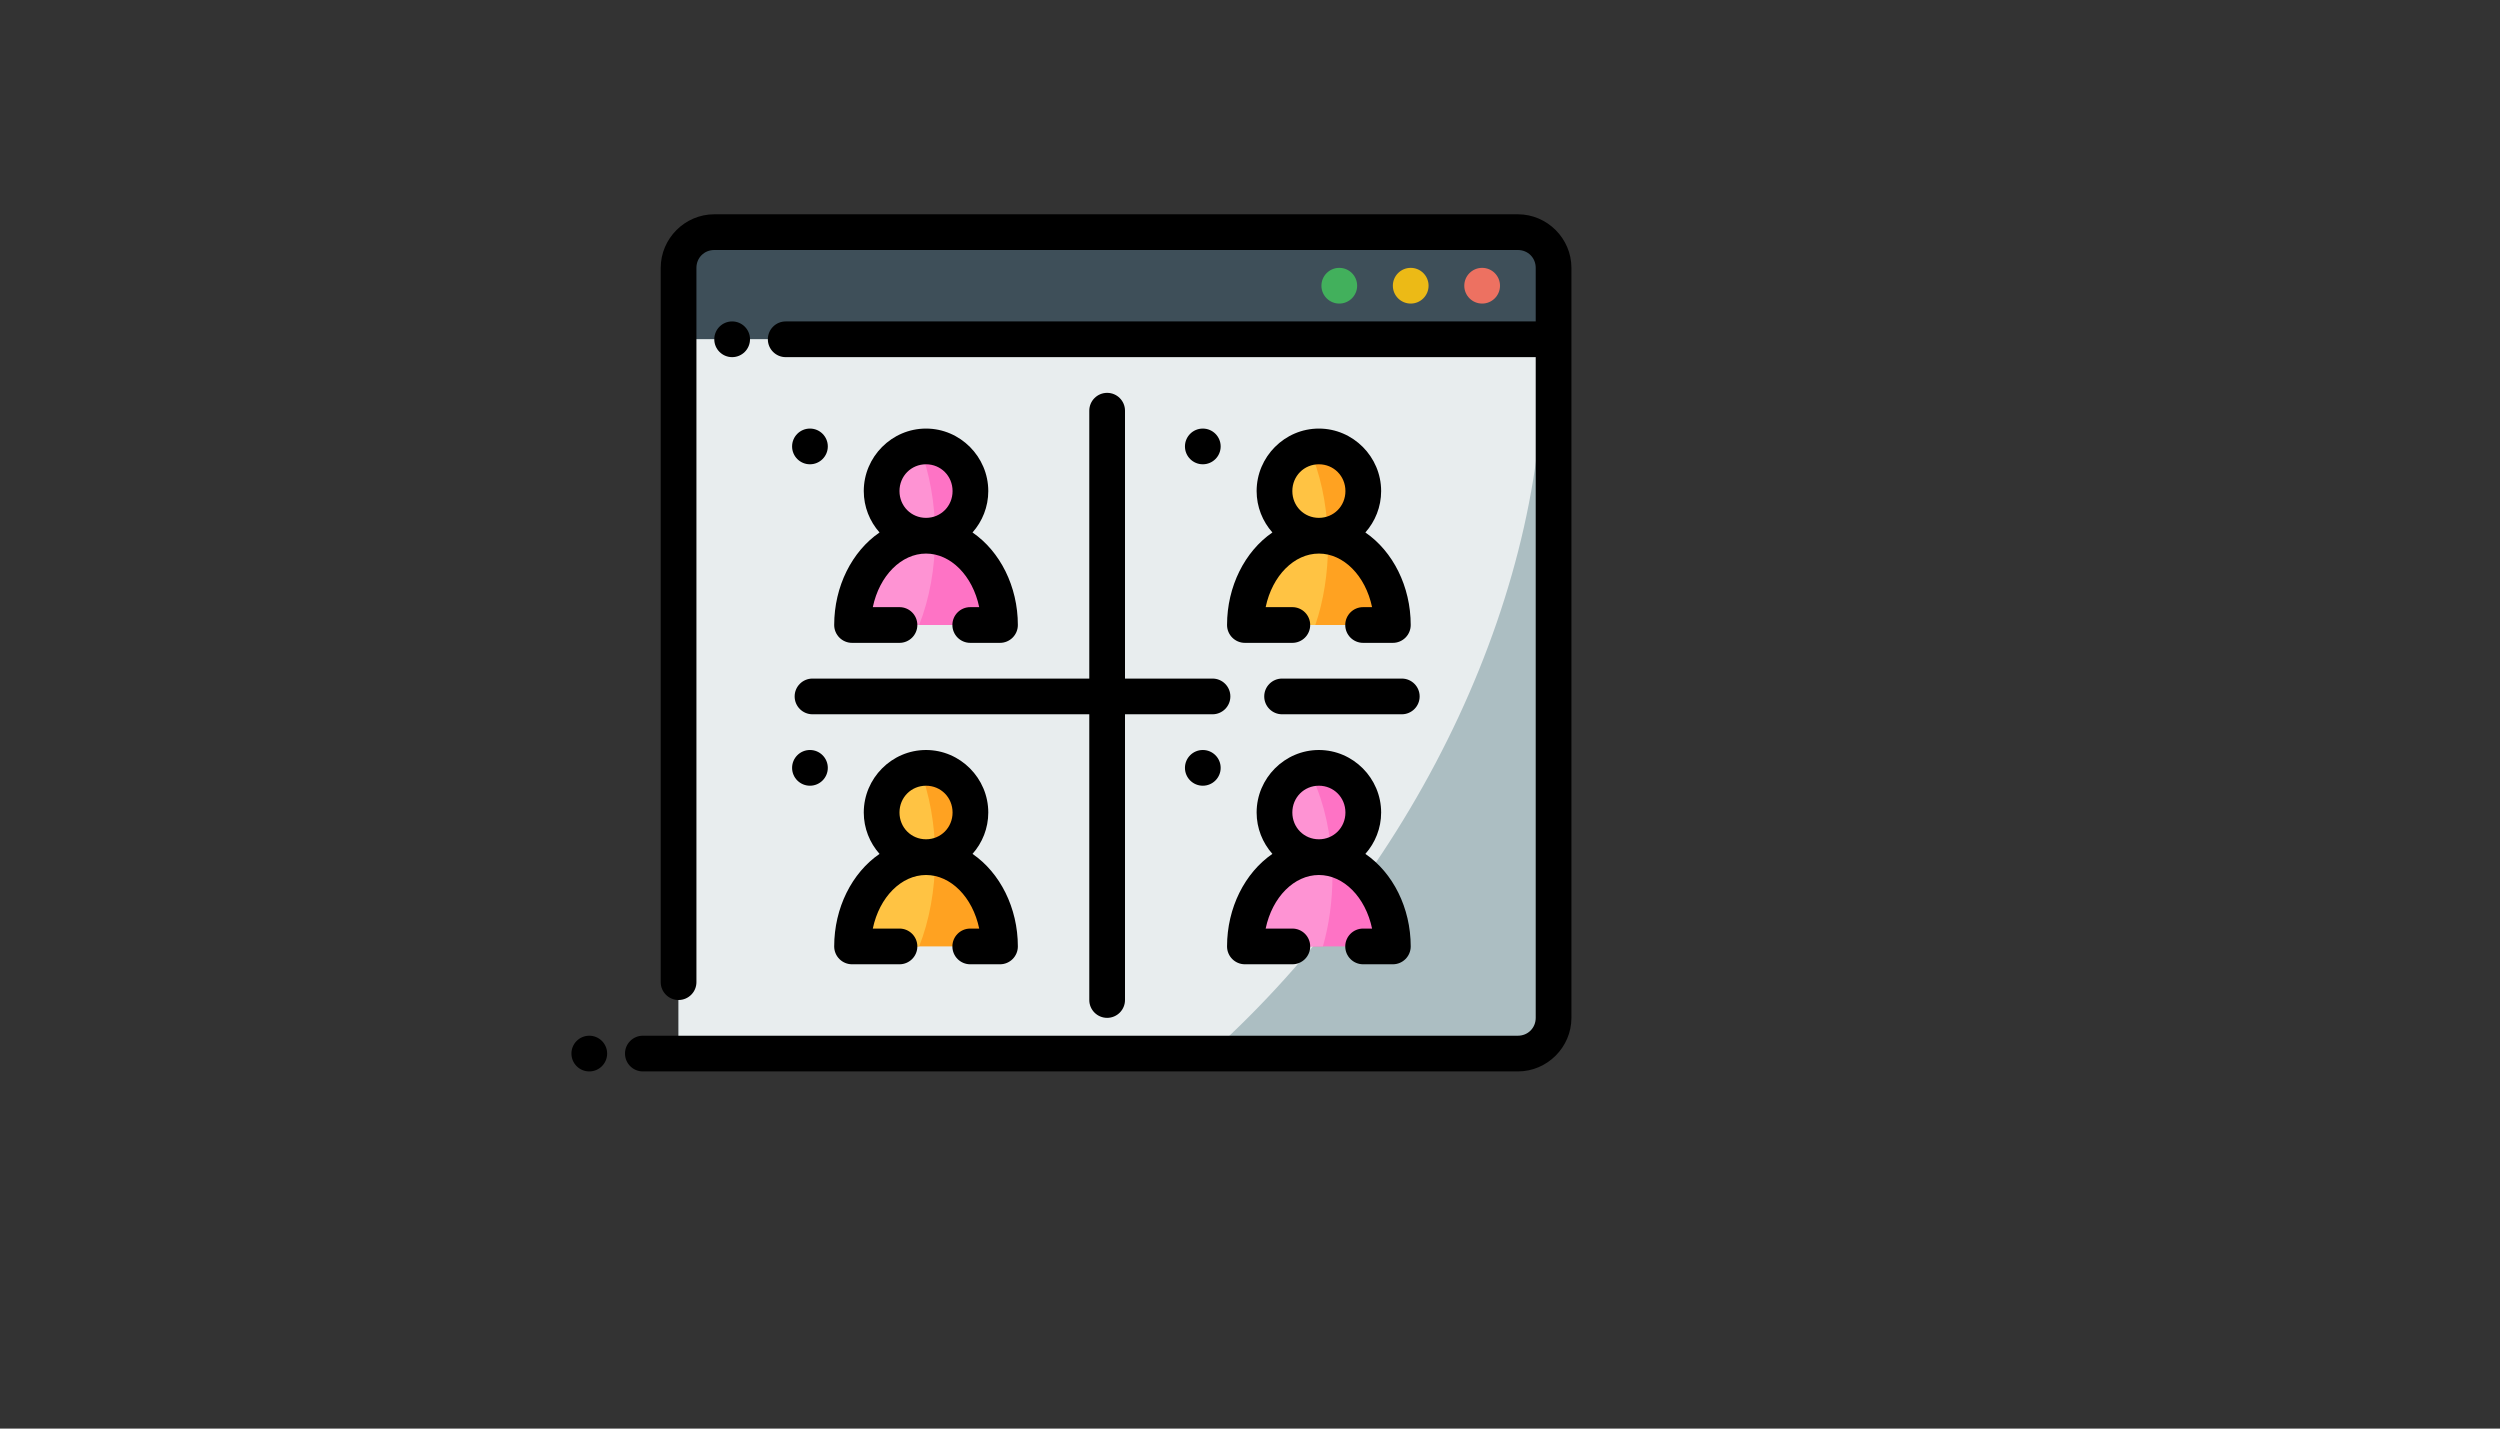 <svg xmlns="http://www.w3.org/2000/svg" version="1.1" xmlns:xlink="http://www.w3.org/1999/xlink" width="100%" height="100%" id="svgWorkerArea" viewBox="-25 -25 875 500" xmlns:idraw="https://idraw.muisca.co" style="background: white;"><rect x="-25" y="-25" width="875" height="500" fill="#333333" stroke="none"/><defs id="defsdoc"><pattern id="patternBool" x="0" y="0" width="10" height="10" patternUnits="userSpaceOnUse" patternTransform="rotate(35)"><circle cx="5" cy="5" r="4" style="stroke: none;fill: #ff000070;"></circle></pattern></defs><g id="fileImp-686368046" class="cosito"><path id="pathImp-368527271" class="grouped" style="fill:#3e4f59;fill-opacity:1;fill-rule:evenodd;stroke-width:2;stroke-linecap:round;stroke-linejoin:round;stroke-miterlimit:4.1" d="M212.5 56.25C212.5 56.25 518.75 56.25 518.75 56.25 518.75 56.25 518.75 93.75 518.75 93.75 518.75 93.75 212.5 93.75 212.5 93.75 212.5 93.75 212.5 56.25 212.5 56.25"></path><path id="pathImp-573650411" class="grouped" style="fill:#acbec2;fill-opacity:1;fill-rule:evenodd;stroke-width:2;stroke-linecap:round;stroke-linejoin:round;stroke-miterlimit:4.1" d="M212.5 93.75C212.5 93.75 518.75 93.75 518.75 93.75 518.75 93.75 518.75 343.75 518.75 343.75 518.75 343.75 212.5 343.75 212.5 343.75 212.5 343.75 212.5 93.75 212.5 93.75"></path><path id="pathImp-624966541" class="grouped" style="fill:#e8edee;fill-opacity:1;fill-rule:evenodd;stroke:none;stroke-width:2;stroke-linecap:round;stroke-linejoin:round;stroke-miterlimit:4.1" d="M212.5 93.75C212.5 93.75 212.5 343.75 212.5 343.75 212.5 343.75 398.559 343.75 398.559 343.75 472.289 277.209 517.851 179.358 514.966 93.75 514.966 93.75 212.5 93.75 212.5 93.75"></path><path id="pathImp-509938187" class="grouped" style="color:#000000;fill:#000000;fill-rule:evenodd;stroke-linecap:round;stroke-linejoin:round;stroke-miterlimit:4.1" d="M225 50C214.719 50 206.25 58.469 206.25 68.75 206.25 68.75 206.25 318.75 206.25 318.75 206.25 322.202 209.048 325 212.5 325 215.952 325 218.75 322.202 218.75 318.75 218.75 318.75 218.75 68.75 218.75 68.75 218.75 65.224 221.474 62.5 225 62.5 225 62.5 506.25 62.5 506.25 62.5 509.776 62.5 512.5 65.224 512.5 68.75 512.5 68.75 512.5 87.5 512.5 87.5 512.5 87.5 250 87.5 250 87.5 246.548 87.5 243.75 90.298 243.75 93.75 243.75 97.202 246.548 100 250 100 250 100 512.5 100 512.5 100 512.5 100 512.5 331.25 512.5 331.25 512.5 334.776 509.776 337.5 506.25 337.5 506.25 337.5 200 337.5 200 337.5 196.548 337.5 193.75 340.298 193.75 343.75 193.75 347.202 196.548 350 200 350 200 350 506.25 350 506.25 350 516.531 350 525 341.531 525 331.25 525 243.75 525 156.25 525 68.75 525 58.469 516.531 50 506.25 50 506.25 50 225 50 225 50"></path><path id="pathImp-15499844" class="grouped" style="color:#000000;fill:#ed7161;fill-opacity:1;fill-rule:evenodd;stroke-linecap:round;stroke-linejoin:round;stroke-miterlimit:4.1;-inkscape-stroke:none" d="M493.75 68.75C490.298 68.75 487.5 71.548 487.5 75 487.5 78.452 490.298 81.25 493.75 81.25 497.202 81.25 500 78.452 500 75 500 71.548 497.202 68.75 493.75 68.75 493.75 68.75 493.75 68.75 493.75 68.75"></path><path id="pathImp-446931475" class="grouped" style="color:#000000;fill:#ecba16;fill-opacity:1;fill-rule:evenodd;stroke-linecap:round;stroke-linejoin:round;stroke-miterlimit:4.1;-inkscape-stroke:none" d="M468.75 68.75C465.298 68.75 462.5 71.548 462.5 75 462.5 78.452 465.298 81.25 468.75 81.25 472.202 81.25 475 78.452 475 75 475 71.548 472.202 68.75 468.75 68.75 468.75 68.75 468.75 68.75 468.75 68.75"></path><path id="pathImp-944861710" class="grouped" style="color:#000000;fill:#42b05c;fill-opacity:1;fill-rule:evenodd;stroke-linecap:round;stroke-linejoin:round;stroke-miterlimit:4.1;-inkscape-stroke:none" d="M443.75 68.75C440.298 68.75 437.5 71.548 437.5 75 437.5 78.452 440.298 81.25 443.75 81.25 447.202 81.25 450 78.452 450 75 450 71.548 447.202 68.75 443.75 68.75 443.75 68.75 443.75 68.75 443.75 68.75"></path><path id="pathImp-698740386" class="grouped" style="color:#000000;fill:#000000;fill-rule:evenodd;stroke-linecap:round;stroke-linejoin:round;stroke-miterlimit:4.1;-inkscape-stroke:none" d="M181.25 337.5C177.798 337.5 175 340.298 175 343.75 175 347.202 177.798 350 181.25 350 184.702 350 187.5 347.202 187.5 343.75 187.5 340.298 184.702 337.5 181.25 337.5 181.25 337.5 181.25 337.5 181.25 337.5"></path><path id="pathImp-22911462" class="grouped" style="color:#000000;fill:#000000;fill-rule:evenodd;stroke-linecap:round;stroke-linejoin:round;stroke-miterlimit:4.1;-inkscape-stroke:none" d="M231.25 87.5C227.798 87.5 225 90.298 225 93.75 225 97.202 227.798 100 231.25 100 234.702 100 237.5 97.202 237.5 93.75 237.5 90.298 234.702 87.5 231.25 87.5 231.25 87.5 231.25 87.5 231.25 87.5"></path><path id="pathImp-922102493" class="grouped" style="fill:#ffa221;fill-opacity:1;fill-rule:evenodd;stroke:none;stroke-width:2;stroke-linecap:round;stroke-linejoin:round;stroke-miterlimit:4.1" d="M273.214 306.25C273.214 288.991 284.807 275 299.108 275 313.408 275 325 288.991 325 306.25 325 306.25 273.214 306.25 273.214 306.25"></path><path id="pathImp-994981419" class="grouped" style="fill:#ffc343;fill-opacity:1;fill-rule:evenodd;stroke:none;stroke-width:2;stroke-linecap:round;stroke-linejoin:round;stroke-miterlimit:4.1" d="M299.109 275C284.809 275 273.217 288.991 273.217 306.25 273.217 306.25 296.692 306.25 296.692 306.25 300.293 297.244 302.253 286.397 302.295 275.244 301.25 275.089 300.188 275 299.109 275 299.109 275 299.109 275 299.109 275"></path><path id="pathImp-698851898" class="grouped" style="fill:#ffa221;fill-opacity:1;fill-rule:evenodd;stroke:none;stroke-width:2;stroke-linecap:round;stroke-linejoin:round;stroke-miterlimit:4.1" d="M314.643 259.375C314.643 268.004 307.688 275 299.108 275 290.527 275 283.572 268.004 283.572 259.375 283.572 250.746 290.527 243.75 299.108 243.75 307.688 243.75 314.643 250.746 314.643 259.375 314.643 259.375 314.643 259.375 314.643 259.375"></path><path id="pathImp-774584000" class="grouped" style="fill:#ffc343;fill-opacity:1;fill-rule:evenodd;stroke:none;stroke-width:2;stroke-linecap:round;stroke-linejoin:round;stroke-miterlimit:4.1" d="M296.814 243.921C289.202 245.062 283.569 251.636 283.569 259.375 283.569 268.006 290.527 275.002 299.109 275 300.184 274.998 301.256 274.883 302.307 274.658 302.267 263.619 300.347 252.876 296.814 243.921 296.814 243.921 296.814 243.921 296.814 243.921"></path><path id="pathImp-325529117" class="grouped" style="fill:#fe73c5;fill-opacity:1;fill-rule:evenodd;stroke:none;stroke-width:2;stroke-linecap:round;stroke-linejoin:round;stroke-miterlimit:4.1" d="M410.714 306.25C410.714 288.991 422.307 275 436.608 275 450.908 275 462.5 288.991 462.5 306.25 462.5 306.25 410.714 306.25 410.714 306.25"></path><path id="pathImp-477552644" class="grouped" style="fill:#fe93d3;fill-opacity:1;fill-rule:evenodd;stroke:none;stroke-width:2;stroke-linecap:round;stroke-linejoin:round;stroke-miterlimit:4.1" d="M436.609 275C422.309 275 410.717 288.991 410.717 306.25 410.717 306.25 438.012 306.25 438.012 306.25 440.188 298.692 441.335 290.289 441.358 281.75 441.352 279.657 441.278 277.566 441.137 275.488 439.665 275.174 438.156 275 436.609 275 436.609 275 436.609 275 436.609 275"></path><path id="pathImp-53717391" class="grouped" style="fill:#fe73c5;fill-opacity:1;fill-rule:evenodd;stroke:none;stroke-width:2;stroke-linecap:round;stroke-linejoin:round;stroke-miterlimit:4.1" d="M452.143 259.375C452.143 268.004 445.188 275 436.608 275 428.027 275 421.072 268.004 421.072 259.375 421.072 250.746 428.027 243.75 436.608 243.75 445.188 243.75 452.143 250.746 452.143 259.375 452.143 259.375 452.143 259.375 452.143 259.375"></path><path id="pathImp-717010349" class="grouped" style="fill:#fe93d3;fill-opacity:1;fill-rule:evenodd;stroke:none;stroke-width:2;stroke-linecap:round;stroke-linejoin:round;stroke-miterlimit:4.1" d="M432.861 244.25C425.948 245.977 421.087 252.211 421.069 259.375 421.069 268.006 428.027 275.002 436.609 275 438.118 274.999 439.619 274.777 441.064 274.341 440.183 262.953 437.304 252.395 432.861 244.25 432.861 244.251 432.861 244.251 432.861 244.25"></path><path id="pathImp-100909309" class="grouped" style="fill:#ffa221;fill-opacity:1;fill-rule:evenodd;stroke:none;stroke-width:2;stroke-linecap:round;stroke-linejoin:round;stroke-miterlimit:4.1" d="M410.714 193.75C410.714 176.491 422.307 162.5 436.608 162.5 450.908 162.5 462.5 176.491 462.5 193.75 462.5 193.75 410.714 193.75 410.714 193.75"></path><path id="pathImp-773577857" class="grouped" style="fill:#ffc343;fill-opacity:1;fill-rule:evenodd;stroke:none;stroke-width:2;stroke-linecap:round;stroke-linejoin:round;stroke-miterlimit:4.1" d="M436.609 162.5C422.309 162.5 410.717 176.491 410.717 193.75 410.717 193.75 435.364 193.75 435.364 193.75 438.252 185.33 439.792 175.599 439.807 165.662 439.806 164.684 439.789 163.708 439.758 162.732 438.726 162.581 437.676 162.5 436.609 162.5 436.609 162.5 436.609 162.5 436.609 162.5"></path><path id="pathImp-554795064" class="grouped" style="fill:#ffa221;fill-opacity:1;fill-rule:evenodd;stroke:none;stroke-width:2;stroke-linecap:round;stroke-linejoin:round;stroke-miterlimit:4.1" d="M452.143 146.875C452.143 155.504 445.188 162.5 436.608 162.5 428.027 162.5 421.072 155.504 421.072 146.875 421.072 138.246 428.027 131.25 436.608 131.25 445.188 131.25 452.143 138.246 452.143 146.875 452.143 146.875 452.143 146.875 452.143 146.875"></path><path id="pathImp-694441315" class="grouped" style="fill:#ffc343;fill-opacity:1;fill-rule:evenodd;stroke:none;stroke-width:2;stroke-linecap:round;stroke-linejoin:round;stroke-miterlimit:4.1" d="M433.081 131.702C426.063 133.346 421.09 139.627 421.069 146.875 421.069 155.506 428.027 162.502 436.609 162.5 437.659 162.497 438.706 162.386 439.734 162.171 439.329 150.987 437.001 140.322 433.081 131.702 433.081 131.702 433.081 131.702 433.081 131.702"></path><path id="pathImp-238209845" class="grouped" style="fill:#fe73c5;fill-opacity:1;fill-rule:evenodd;stroke:none;stroke-width:2;stroke-linecap:round;stroke-linejoin:round;stroke-miterlimit:4.1" d="M273.214 193.75C273.214 176.491 284.807 162.5 299.108 162.5 313.408 162.5 325 176.491 325 193.75 325 193.75 273.214 193.75 273.214 193.75"></path><path id="pathImp-16996090" class="grouped" style="fill:#fe93d3;fill-opacity:1;fill-rule:evenodd;stroke:none;stroke-width:2;stroke-linecap:round;stroke-linejoin:round;stroke-miterlimit:4.1" d="M299.109 162.5C284.809 162.5 273.217 176.491 273.217 193.75 273.217 193.75 296.692 193.75 296.692 193.75 300.293 184.744 302.253 173.898 302.295 162.744 301.25 162.589 300.188 162.5 299.109 162.5 299.109 162.5 299.109 162.5 299.109 162.5"></path><path id="pathImp-757308122" class="grouped" style="fill:#fe73c5;fill-opacity:1;fill-rule:evenodd;stroke:none;stroke-width:2;stroke-linecap:round;stroke-linejoin:round;stroke-miterlimit:4.1" d="M314.643 146.875C314.643 155.504 307.688 162.5 299.108 162.5 290.527 162.5 283.572 155.504 283.572 146.875 283.572 138.246 290.527 131.25 299.108 131.25 307.688 131.25 314.643 138.246 314.643 146.875 314.643 146.875 314.643 146.875 314.643 146.875"></path><path id="pathImp-809656028" class="grouped" style="fill:#fe93d3;fill-opacity:1;fill-rule:evenodd;stroke:none;stroke-width:2;stroke-linecap:round;stroke-linejoin:round;stroke-miterlimit:4.1" d="M296.814 131.421C289.202 132.562 283.569 139.136 283.569 146.875 283.569 155.506 290.527 162.502 299.109 162.5 300.184 162.498 301.256 162.383 302.307 162.158 302.267 151.119 300.347 140.376 296.814 131.421 296.814 131.421 296.814 131.421 296.814 131.421"></path><path id="pathImp-845597248" class="grouped" style="color:#000000;fill:#000000;fill-rule:evenodd;stroke-linecap:round;stroke-linejoin:round;stroke-miterlimit:4.1" d="M362.5 112.5C359.048 112.5 356.25 115.298 356.25 118.75 356.25 118.75 356.25 212.5 356.25 212.5 356.25 212.5 259.375 212.5 259.375 212.5 255.923 212.5 253.125 215.298 253.125 218.75 253.125 222.202 255.923 225 259.375 225 259.375 225 356.25 225 356.25 225 356.25 225 356.25 325 356.25 325 356.25 328.452 359.048 331.25 362.5 331.25 365.952 331.25 368.75 328.452 368.75 325 368.75 325 368.75 225 368.75 225 368.75 225 399.377 225 399.377 225 402.829 225 405.627 222.202 405.627 218.75 405.627 215.298 402.829 212.5 399.377 212.5 399.377 212.5 368.75 212.5 368.75 212.5 368.75 212.5 368.75 118.75 368.75 118.75 368.75 115.298 365.952 112.5 362.5 112.5 362.5 112.5 362.5 112.5 362.5 112.5M423.731 212.5C420.279 212.5 417.481 215.298 417.481 218.75 417.481 222.202 420.279 225 423.731 225 423.731 225 465.625 225 465.625 225 469.077 225 471.875 222.202 471.875 218.75 471.875 215.298 469.077 212.5 465.625 212.5 465.625 212.5 423.731 212.5 423.731 212.5"></path><path id="pathImp-344318558" class="grouped" style="color:#000000;fill:#000000;fill-rule:evenodd;stroke-linecap:round;stroke-linejoin:round;stroke-miterlimit:4.1;-inkscape-stroke:none" d="M258.483 125C255.031 125 252.232 127.798 252.232 131.25 252.232 134.702 255.031 137.5 258.483 137.5 261.934 137.5 264.733 134.702 264.733 131.25 264.733 127.798 261.934 125 258.483 125 258.483 125 258.483 125 258.483 125"></path><path id="pathImp-988298283" class="grouped" style="color:#000000;fill:#000000;fill-rule:evenodd;stroke-linecap:round;stroke-linejoin:round;stroke-miterlimit:4.1" d="M299.109 125C287.132 125 277.319 134.887 277.319 146.875 277.319 152.407 279.409 157.493 282.837 161.365 273.184 167.982 266.967 180.273 266.967 193.75 266.968 197.201 269.766 199.999 273.217 200 273.217 200 289.819 200 289.819 200 293.271 200 296.069 197.202 296.069 193.75 296.069 190.298 293.271 187.5 289.819 187.5 289.819 187.5 280.481 187.5 280.481 187.5 282.786 176.466 290.481 168.75 299.109 168.75 307.736 168.75 315.42 176.466 317.724 187.5 317.724 187.5 314.587 187.5 314.587 187.5 311.136 187.5 308.337 190.298 308.337 193.75 308.337 197.202 311.136 200 314.587 200 314.587 200 325 200 325 200 328.452 199.999 331.249 197.201 331.25 193.75 331.25 180.273 325.034 167.982 315.381 161.365 318.809 157.493 320.899 152.407 320.899 146.875 320.898 134.887 311.086 125 299.109 125 299.109 125 299.109 125 299.109 125M299.109 137.5C304.292 137.5 308.398 141.604 308.399 146.875 308.399 152.146 304.292 156.25 299.109 156.25 293.926 156.25 289.819 152.146 289.819 146.875 289.819 141.604 293.926 137.5 299.109 137.5 299.109 137.5 299.109 137.5 299.109 137.5"></path><path id="pathImp-251579749" class="grouped" style="color:#000000;fill:#000000;fill-rule:evenodd;stroke-linecap:round;stroke-linejoin:round;stroke-miterlimit:4.1;-inkscape-stroke:none" d="M395.983 237.5C392.531 237.5 389.733 240.299 389.733 243.75 389.733 247.202 392.531 250 395.983 250 399.434 250 402.233 247.202 402.233 243.75 402.233 240.299 399.434 237.5 395.983 237.5 395.983 237.5 395.983 237.5 395.983 237.5"></path><path id="pathImp-549742841" class="grouped" style="color:#000000;fill:#000000;fill-rule:evenodd;stroke-linecap:round;stroke-linejoin:round;stroke-miterlimit:4.1" d="M436.609 237.5C424.632 237.5 414.819 247.387 414.819 259.375 414.819 264.908 416.909 269.993 420.337 273.865 410.684 280.483 404.467 292.772 404.467 306.25 404.468 309.701 407.266 312.499 410.717 312.5 410.717 312.5 427.319 312.5 427.319 312.5 430.771 312.5 433.569 309.702 433.569 306.25 433.569 302.798 430.771 300 427.319 300 427.319 300 417.981 300 417.981 300 420.286 288.966 427.981 281.25 436.609 281.25 445.236 281.25 452.92 288.966 455.224 300 455.224 300 452.087 300 452.087 300 448.636 300 445.837 302.798 445.837 306.25 445.837 309.702 448.636 312.5 452.087 312.5 452.087 312.5 462.5 312.5 462.5 312.5 465.952 312.499 468.749 309.701 468.75 306.25 468.75 292.772 462.534 280.483 452.881 273.865 456.309 269.993 458.399 264.908 458.399 259.375 458.399 247.387 448.586 237.5 436.609 237.5 436.609 237.5 436.609 237.5 436.609 237.5M436.609 250C441.792 250 445.899 254.104 445.899 259.375 445.899 264.646 441.792 268.75 436.609 268.75 431.426 268.75 427.319 264.646 427.319 259.375 427.319 254.104 431.426 250 436.609 250 436.609 250 436.609 250 436.609 250"></path><path id="pathImp-781130319" class="grouped" style="color:#000000;fill:#000000;fill-rule:evenodd;stroke-linecap:round;stroke-linejoin:round;stroke-miterlimit:4.1" d="M395.983 125C392.531 125 389.733 127.799 389.733 131.25 389.733 134.702 392.531 137.5 395.983 137.5 399.434 137.5 402.233 134.702 402.233 131.25 402.233 127.799 399.434 125 395.983 125 395.983 125 395.983 125 395.983 125"></path><path id="pathImp-97393909" class="grouped" style="color:#000000;fill:#000000;fill-rule:evenodd;stroke-linecap:round;stroke-linejoin:round;stroke-miterlimit:4.1" d="M436.609 125C424.632 125 414.819 134.887 414.819 146.875 414.819 152.407 416.909 157.493 420.337 161.365 410.684 167.982 404.467 180.273 404.467 193.75 404.468 197.201 407.266 199.999 410.717 200 410.717 200 427.319 200 427.319 200 430.771 200 433.569 197.202 433.569 193.75 433.569 190.298 430.771 187.5 427.319 187.5 427.319 187.5 417.981 187.5 417.981 187.5 420.286 176.466 427.981 168.75 436.609 168.75 445.236 168.75 452.92 176.466 455.224 187.5 455.224 187.5 452.087 187.5 452.087 187.5 448.636 187.5 445.837 190.298 445.837 193.75 445.837 197.202 448.636 200 452.087 200 452.087 200 462.5 200 462.5 200 465.952 199.999 468.749 197.201 468.75 193.75 468.75 180.273 462.534 167.982 452.881 161.365 456.309 157.493 458.399 152.407 458.399 146.875 458.399 134.887 448.586 125 436.609 125 436.609 125 436.609 125 436.609 125M436.609 137.5C441.792 137.5 445.899 141.604 445.899 146.875 445.899 152.146 441.792 156.25 436.609 156.25 431.426 156.25 427.319 152.146 427.319 146.875 427.319 141.604 431.426 137.5 436.609 137.5 436.609 137.5 436.609 137.5 436.609 137.5"></path><path id="pathImp-494374588" class="grouped" style="color:#000000;fill:#000000;fill-rule:evenodd;stroke-linecap:round;stroke-linejoin:round;stroke-miterlimit:4.1" d="M258.483 237.5C255.031 237.5 252.232 240.299 252.232 243.75 252.232 247.202 255.031 250 258.483 250 261.934 250 264.733 247.202 264.733 243.75 264.733 240.299 261.934 237.5 258.483 237.5 258.483 237.5 258.483 237.5 258.483 237.5"></path><path id="pathImp-667653894" class="grouped" style="color:#000000;fill:#000000;fill-rule:evenodd;stroke-linecap:round;stroke-linejoin:round;stroke-miterlimit:4.1" d="M299.109 237.5C287.132 237.5 277.319 247.387 277.319 259.375 277.319 264.908 279.409 269.993 282.837 273.865 273.184 280.483 266.967 292.772 266.967 306.25 266.968 309.701 269.766 312.499 273.217 312.5 273.217 312.5 289.819 312.5 289.819 312.5 293.271 312.5 296.069 309.702 296.069 306.25 296.069 302.798 293.271 300 289.819 300 289.819 300 280.481 300 280.481 300 282.786 288.966 290.481 281.25 299.109 281.25 307.736 281.25 315.42 288.966 317.724 300 317.724 300 314.587 300 314.587 300 311.136 300 308.337 302.798 308.337 306.25 308.337 309.702 311.136 312.5 314.587 312.5 314.587 312.5 325 312.5 325 312.5 328.452 312.499 331.249 309.701 331.25 306.25 331.25 292.772 325.034 280.483 315.381 273.865 318.809 269.993 320.899 264.908 320.899 259.375 320.899 247.387 311.086 237.5 299.109 237.5 299.109 237.5 299.109 237.5 299.109 237.5M299.109 250C304.292 250 308.399 254.104 308.399 259.375 308.399 264.646 304.292 268.75 299.109 268.75 293.926 268.75 289.819 264.646 289.819 259.375 289.819 254.104 293.926 250 299.109 250 299.109 250 299.109 250 299.109 250"></path></g></svg>